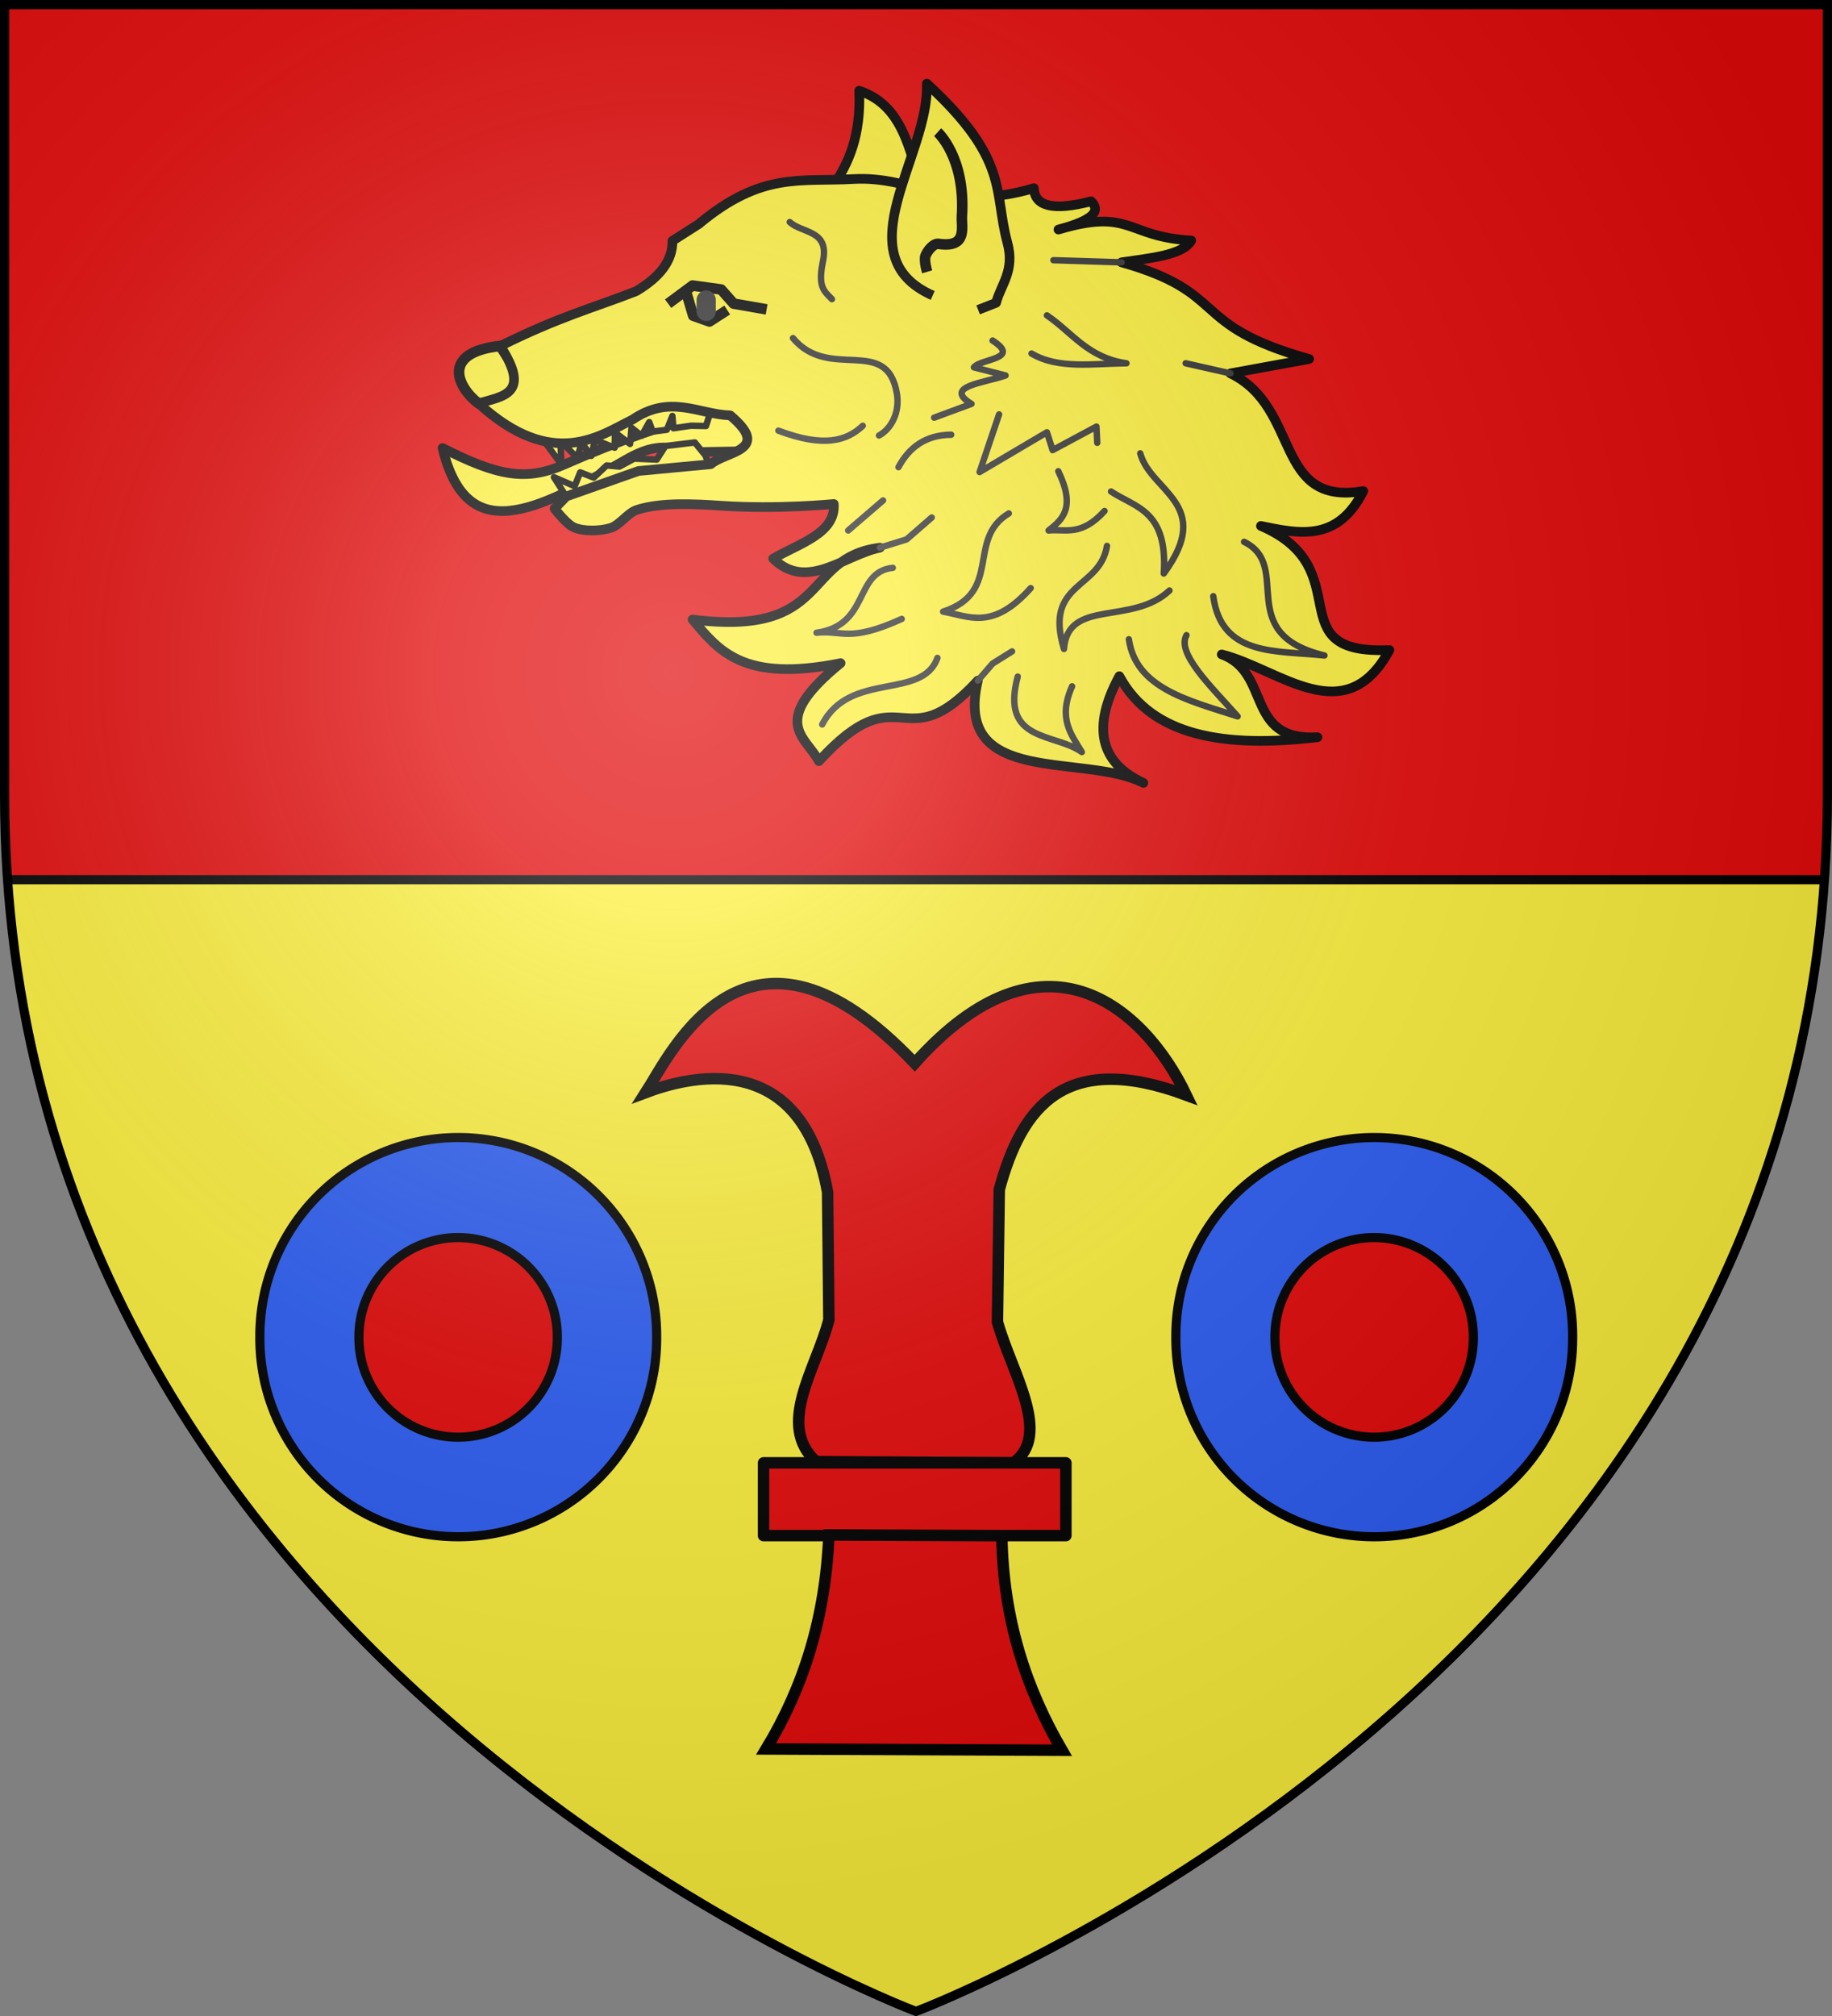 <svg xmlns="http://www.w3.org/2000/svg" xmlns:xlink="http://www.w3.org/1999/xlink" width="600" height="660" version="1.0"><rect width="100%" height="100%" fill="#808080" stroke="none"/><defs><radialGradient id="c" gradientUnits="userSpaceOnUse" cx="-80" cy="-80" r="405"><stop style="stop-color:#fff;stop-opacity:.31" offset="0"/><stop style="stop-color:#fff;stop-opacity:.25" offset=".19"/><stop style="stop-color:#6b6b6b;stop-opacity:.125" offset=".6"/><stop style="stop-color:#000;stop-opacity:.125" offset="1"/></radialGradient><path id="a" d="M-298.5-298.5h597V-40C298.5 246.31 0 358.5 0 358.5S-298.5 246.31-298.5-40v-258.5z"/></defs><g transform="translate(300 300)"><use xlink:href="#a" style="fill:#fcef3c" width="600" height="660"/><path style="opacity:1;fill:#e20909;fill-opacity:1;fill-rule:nonzero;stroke:none;stroke-width:1;stroke-linecap:butt;stroke-linejoin:round;stroke-miterlimit:4;stroke-dasharray:none;stroke-opacity:1" d="M-298.5-298.5V-40c0 9.525.33 18.858.969 28H297.53c.64-9.142.969-18.475.969-28v-258.5h-597z"/><path style="opacity:1;fill:none;fill-opacity:1;fill-rule:nonzero;stroke:#000;stroke-width:3;stroke-linecap:butt;stroke-linejoin:round;stroke-miterlimit:4;stroke-dasharray:none;stroke-dashoffset:0;stroke-opacity:1" d="M2.469 288H597.53" transform="translate(-300 -300)"/></g><g transform="translate(300 300)"><path d="m277.094 436.359 51.693.334c10.3-7.42-.517-23.784-4.167-36.93l.474-34.646c5.9-21.876 17.35-36.507 49.007-24.75-11.087-23.164-37.45-46.09-71.16-8.362-43.81-46.23-63.805-2.706-70.49 7.692 10.422-3.91 40.704-12.505 47.664 26.089l.336 33.447c-3.353 12.899-13.88 27.48-3.357 37.126z" style="opacity:1;fill:#e20909;fill-opacity:1;fill-rule:evenodd;stroke:#000;stroke-width:3;stroke-linecap:butt;stroke-linejoin:miter;marker:none;marker-start:none;marker-mid:none;marker-end:none;stroke-miterlimit:4;stroke-dasharray:none;stroke-dashoffset:0;stroke-opacity:1;visibility:visible;display:inline;overflow:visible" transform="matrix(1.25 0 0 1.25 -379.096 -366.935)"/><path style="opacity:1;fill:#e20909;fill-opacity:1;stroke:#000;stroke-width:3;stroke-linecap:butt;stroke-linejoin:round;stroke-miterlimit:4;stroke-dasharray:none;stroke-opacity:1" d="M263.332 436.672h79.217v19.065h-79.217z" transform="matrix(1.25 0 0 1.25 -379.096 -366.935)"/><path d="m280.451 455.562 45.315.196c.327 22.17 6.518 40.25 15.776 56.19l-77.538-.334c9.821-16.247 15.575-34.454 16.447-56.052z" style="opacity:1;fill:#e20909;fill-opacity:1;fill-rule:evenodd;stroke:#000;stroke-width:3;stroke-linecap:butt;stroke-linejoin:miter;marker:none;marker-start:none;marker-mid:none;marker-end:none;stroke-miterlimit:4;stroke-dasharray:none;stroke-dashoffset:0;stroke-opacity:1;visibility:visible;display:inline;overflow:visible" transform="matrix(1.25 0 0 1.25 -379.096 -366.935)"/><g id="b"><path transform="matrix(1.058 0 0 1.058 98.393 -318.017)" d="M-173.28 430.788a61.416 61.416 0 1 1-122.83 0 61.416 61.416 0 1 1 122.83 0z" style="opacity:1;fill:#2b5df2;fill-opacity:1;fill-rule:nonzero;stroke:#000;stroke-width:2.835;stroke-linecap:butt;stroke-linejoin:round;stroke-miterlimit:4;stroke-dasharray:none;stroke-dashoffset:0;stroke-opacity:1"/><path style="opacity:1;fill:#e20909;fill-opacity:1;fill-rule:nonzero;stroke:#000;stroke-width:5.669;stroke-linecap:butt;stroke-linejoin:round;stroke-miterlimit:4;stroke-dasharray:none;stroke-dashoffset:0;stroke-opacity:1" d="M-173.28 430.788a61.416 61.416 0 1 1-122.83 0 61.416 61.416 0 1 1 122.83 0z" transform="translate(-25.804 -90.052) scale(.529)"/></g><use xlink:href="#b" transform="translate(300)" width="600" height="660"/><path style="opacity:1;fill:#fcef3c;fill-opacity:1;fill-rule:nonzero;stroke:#000;stroke-width:3;stroke-linecap:butt;stroke-linejoin:round;stroke-miterlimit:4;stroke-dasharray:none;stroke-opacity:1" d="M-729.781-6.544c5.12-7.335 8.928-16.153 8.323-29.966 14.981 5.018 15.897 21.237 20.755 34.316M-748.859 75.745l-25.698.46c-7.81-2.79-13.11-1.43-19.686 2.34-27.847 15.967-49.619 27.627-57.173-3.647 17.253 8.78 26.11 10.4 38.038 5.133 16.17-7.14 32.92-12.976 46.088-16.28l20.51-.914" transform="matrix(1.05 0 0 1.05 738.926 -231.967)"/><path style="opacity:1;fill:#fcef3c;fill-opacity:1;fill-rule:nonzero;stroke:#000;stroke-width:3.29;stroke-linecap:butt;stroke-linejoin:round;stroke-miterlimit:4;stroke-dasharray:none;stroke-opacity:1" d="M-833.427 43.069c-18.643 2.03-13.296 12.937-6.793 17.912l17.682-1.161-10.889-16.751z" transform="matrix(1.05 0 0 1.05 738.926 -231.967)"/><path style="opacity:1;fill:#fcef3c;fill-opacity:1;fill-rule:nonzero;stroke:#000;stroke-width:2;stroke-linecap:butt;stroke-linejoin:round;stroke-miterlimit:4;stroke-dasharray:none;stroke-opacity:1" d="m-767.723 63.262-1.528 4.774-4.696-.091-5.445.8-.335-3.86-1.721 4.319-4.418.57-1.084-2.967-2.389 4.26-3.14-2.51-.443 5.069-4.725-3.605-.082 4.78-6.169-2.455-1.11 5.01-3.002-4.093-1.416 4.664-5.252-5.247.363 7.373-4.809-6.485 12.79-7.546 24.635-8.515 13.976 5.755zM-809.545 95.198l-7.131-11.202 6.474 2.8 1.722-4.318 4.224 1.647 4.028-3.797 4 .35 4.585-2.472 7.03.296 2.721-4.23 9.17-1.113 3.334 4.122 2.526 7.256" transform="matrix(1.05 0 0 1.05 738.926 -231.967)"/><path style="opacity:1;fill:#fcef3c;fill-opacity:1;fill-rule:nonzero;stroke:#000;stroke-width:3;stroke-linecap:butt;stroke-linejoin:round;stroke-miterlimit:4;stroke-dasharray:none;stroke-opacity:1" d="M-723.328-8.97c-16.426.957-28.462-2.4-48.157 14.026l-8.234 5.256c.116 6.209-3.992 11.333-11.312 15.688-13.641 5.306-23.88 7.922-42.375 17.094 9.989 15.321.335 15.638-6.782 17.906 23.218 21.148 37.983 9.936 47.97 5.063 11.86-8.062 20.535-1.698 30.53-1.344 13.14 11.074-1.444 11.151-6.062 15.219l-22.563 2.124-22.5 7.938-3.656 3.781s3.71 4.927 6.125 5.906c3.155 1.28 8.097 1.114 11.344.126 2.866-.873 5.289-4.638 8.125-5.594 7.414-2.5 18.344-1.874 26.219-1.344 18.021 1.212 35.281-.531 35.281-.531.642 9.15-10.74 12.286-18.906 17.031 10.549 10.307 22.132-1.104 33.281-3.406-24.463 3.015-15.098 27.887-58.438 22.406 8.158 9.64 15.697 19.718 46.188 13.594-22.702 18.461-10.757 22.899-6.781 30.562 25.83-28.22 25.945.445 49.593-25.125-7.849 33.415 33.116 22.454 51.625 31.906-13.683-6.349-16.086-17.484-7.5-33.28 10.062 18.768 32.913 22.464 61.813 19.03-22.786 1.309-14.286-20.155-29.875-25.812 18.16 4.605 38.472 24.26 52.313-1.375-35.368 1.58-8.863-25.226-40.094-38.688 11.953 2.477 23.933 5.08 31.937-10.874-28.092 4.796-19.31-25.943-41.437-36.688l24.54-4.49C-619.093 36.499-605.68 26.61-639.625 17c9.08-1.356 19.147-2.218 21.75-6.813-20.374-1.088-18.574-10.19-41.438-3.406C-648.19 3.844-646.1.906-649.125-2.03c-11.72 3.05-17.595 1.629-17.844-4.094-26.447 7.86-37.355-3.951-56.36-2.844z" transform="matrix(1.05 0 0 1.05 738.926 -231.967)"/><path style="opacity:1;fill:#fcef3c;fill-opacity:1;fill-rule:nonzero;stroke:#000;stroke-width:3;stroke-linecap:butt;stroke-linejoin:round;stroke-miterlimit:4;stroke-dasharray:none;stroke-opacity:1" d="m-684.357 31.822 5.602-2.205c1.483-5.713 5.913-9.938 3.518-18.75-4.35-16 .779-25.777-25.12-49.593.878 22.497-26.095 53.624 1.822 66.062" transform="matrix(1.05 0 0 1.05 738.926 -231.967)"/><path style="opacity:1;fill:none;fill-opacity:1;fill-rule:nonzero;stroke:#000;stroke-width:3.29;stroke-linecap:butt;stroke-linejoin:round;stroke-miterlimit:4;stroke-dasharray:none;stroke-opacity:1" d="M-700.265 19.962s-1.066-3.6-.512-5.01c.596-1.518 2.433-3.946 4.125-3.702 9.153 1.322 7.015-5.304 7.23-8.617 1.19-18.383-7.573-26.205-7.573-26.205M-781.06 29.89l7.622-5.652 8.92 1.232 3.891 4.403 10.296 1.803" transform="matrix(1.05 0 0 1.05 738.926 -231.967)"/><path style="opacity:1;fill:none;fill-opacity:1;fill-rule:nonzero;stroke:#000;stroke-width:3.29;stroke-linecap:butt;stroke-linejoin:round;stroke-miterlimit:4;stroke-dasharray:none;stroke-opacity:1" d="m-762.627 31.873-5.54 3.578-5.069-1.798-2.202-7.415" transform="matrix(1.05 0 0 1.05 738.926 -231.967)"/><path transform="matrix(1.05 0 0 1.05 423.926 -546.967)" d="M-469.185 332.279v-3.543" style="opacity:1;fill:#fff;fill-opacity:1;fill-rule:nonzero;stroke:#313131;stroke-width:6;stroke-linecap:round;stroke-linejoin:round;stroke-miterlimit:4;stroke-dasharray:none;stroke-dashoffset:0;stroke-opacity:1"/><path transform="matrix(1.05 0 0 1.05 423.926 -546.967)" d="M-301.402 404.15c15.45 7.566-3.617 28.545 25.053 35.429-14.744-1.628-32.13.498-34.67-18.474M-337.338 434.518c2.147 15.34 18.746 19.116 33.911 24.041-8.416-9.47-19.119-19.701-15.943-25.307M-372.008 446.159c-5.561 20.602 11.612 17.48 19.992 23.535-3.281-5.509-7.55-10.442-3.036-20.498M-432.997 461.09c8.689-16.787 31.207-7.491 35.936-20.752M-344.17 405.415c-2.22 13.751-19.799 11.141-13.413 32.14 1.165-15.875 21.266-7.246 32.899-18.221M-374.792 395.292c-13.372 8.032-1.79 24.571-20.498 30.621 8.11 1.387 15.369 6.04 27.331-7.338M-410.98 412.248c-12.223 1.312-7.044 17.904-23.788 20.245 8.193-.912 9.994 3.198 26.572-4.302M-377.828 364.418l-6.074 17.968 21.005-12.4 1.771 5.567 13.666-7.339.253 5.062M-359.354 382.133c5.5 11.368 1.369 15.03-3.037 18.474 5.448-.534 10.137 1.967 17.461-6.074M-367.706 345.438c8.386 4.97 19.333 3.109 29.61 3.037-12.074-1.715-16.935-9.61-24.801-14.93M-342.905 388.46c7.616 5.015 17.746 5.9 16.45 25.56 15.918-21.668-4.056-25.388-7.34-37.455M-442.107 340.63c11.306 13.577 29.246-1.011 32.392 17.209 1.027 5.945-1.764 11.11-5.567 13.159M-398.074 365.43l11.641-4.302c-9.013-5.463 4.018-6.518 10.63-8.857l-9.87-2.53c2.1-2.74 14.851-2.52 5.82-8.352M-424.899 400.607l10.882-9.364M-409.209 380.868c3.321-6.155 8.412-10.034 16.45-10.123M-446.662 369.48c14.29 5.405 21.414 3.132 26.318-1.519M-443.12 304.442c3.771 3.558 12.411 2.37 10.376 12.147-1.684 8.089.28 9.33 2.784 11.894M-339.625 317l-21.248-.664M-305.656 351.625l-13.967-3.15M-415 405.969l8.322-2.578 7.845-6.833M-384.438 447.406l4.585-5.296 6.074-3.796" style="opacity:1;fill:none;fill-opacity:1;fill-rule:nonzero;stroke:#313131;stroke-width:2;stroke-linecap:round;stroke-linejoin:round;stroke-miterlimit:4;stroke-dasharray:none;stroke-dashoffset:0;stroke-opacity:1"/></g><use xlink:href="#a" style="fill:url(#c)" width="600" height="660" transform="translate(300 300)"/><use xlink:href="#a" style="fill:none;stroke:#000;stroke-width:3" width="600" height="660" transform="translate(300 300)"/></svg>